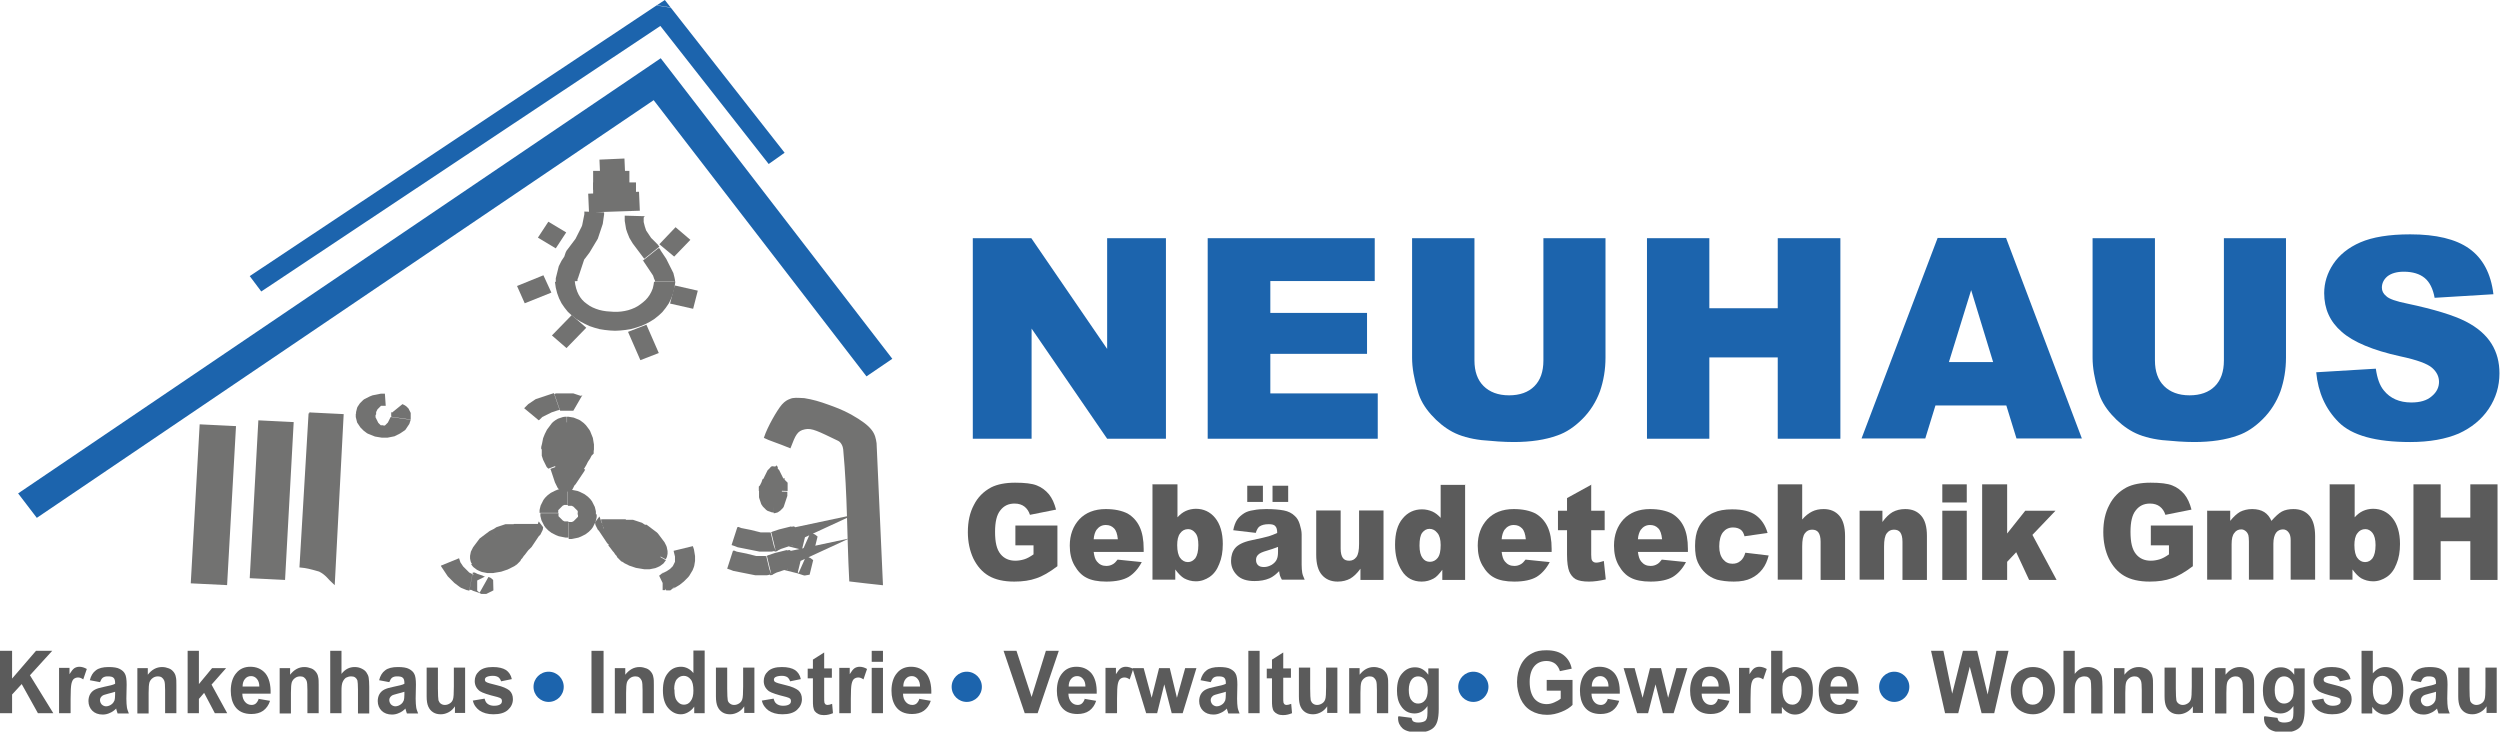 <?xml version="1.0" encoding="UTF-8"?>
<!DOCTYPE svg PUBLIC "-//W3C//DTD SVG 1.1//EN" "http://www.w3.org/Graphics/SVG/1.1/DTD/svg11.dtd">
<!-- Creator: Corel DESIGNER X7 -->
<svg xmlns="http://www.w3.org/2000/svg" xml:space="preserve" width="100%" height="100%" version="1.1" style="shape-rendering:geometricPrecision; text-rendering:geometricPrecision; image-rendering:optimizeQuality; fill-rule:evenodd; clip-rule:evenodd"
viewBox="0 0 9100 2663"
 xmlns:xlink="http://www.w3.org/1999/xlink">
 <defs>
  <style type="text/css">
   <![CDATA[
    .str0 {stroke:#727271;stroke-width:7.62}
    .fil0 {fill:#727271}
    .fil5 {fill:#1C64AD}
    .fil1 {fill:#727271;fill-rule:nonzero}
    .fil4 {fill:#5B5B5B;fill-rule:nonzero}
    .fil3 {fill:#1C64AD;fill-rule:nonzero}
    .fil2 {fill:#1C64AD;fill-rule:nonzero}
   ]]>
  </style>
 </defs>
 <g id="Ebene_x0020_1">
  <rect class="fil0 str0" transform="matrix(1.428 0.07 -0.08 1.427 731.919 1550.25)" width="85" height="398"/>
  <polygon class="fil0 str0" points="944,1534 1065,1540 1034,2107 913,2101 "/>
  <path class="fil0 str0" d="M1126 1505l121 6 -32 611c-17,-15 -26,-32 -52,-45 -35,-10 -47,-13 -69,-15l33 -557z"/>
  <g>
   <path class="fil1" d="M1368 1510l-72 -2 0 0 0 -4 0 -4 1 -4 1 -4 1 -4 1 -4 2 -4 2 -3 2 -3 2 -3 2 -3 3 -3 3 -3 3 -3 3 -3 4 -3 4 -2 4 -2 4 -2 4 -2 4 -2 5 -2 5 -2 5 -1 5 -1 5 -1 5 -1 5 -1 5 -1 5 0 5 0 5 0 3 44 -2 0 -2 0 -2 0 -2 0 -1 0 -2 0 -2 0 -1 0 -2 0 -1 0 -1 1 -1 1 -1 1 -1 1 -1 1 -1 1 -1 1 -1 1 -1 1 -1 1 -1 1 -1 1 -1 1 -1 2 -1 2 -1 2 -1 2 -1 2 0 2 0 2 0 2 0 2 0 0zm27 39l0 44 0 0 -6 0 -6 -1 -6 -1 -6 -1 -6 -1 -5 -2 -5 -2 -5 -2 -5 -2 -5 -2 -4 -2 -4 -3 -4 -3 -4 -3 -3 -3 -3 -3 -3 -3 -3 -3 -2 -3 -2 -3 -2 -3 -2 -3 -2 -3 -2 -3 -1 -4 -1 -4 -1 -4 -1 -4 -1 -4 0 -4 0 -4 0 -4 72 2 0 3 0 3 0 3 0 2 1 2 1 2 1 2 1 2 1 2 1 2 1 2 1 2 1 2 1 2 1 1 1 1 1 1 1 1 1 1 1 1 1 1 1 1 1 1 1 0 1 0 1 0 1 0 1 0 1 0 1 0 1 0 1 0 0 0zm29 -31l71 10 0 0 -1 3 -1 3 -1 3 -1 3 -1 3 -2 3 -2 3 -2 3 -2 3 -2 3 -2 3 -2 3 -2 2 -3 2 -3 2 -3 2 -3 2 -3 2 -3 2 -4 2 -4 2 -4 2 -4 2 -4 2 -5 1 -5 1 -5 1 -5 1 -5 1 -6 0 -6 0 -6 0 0 -44 1 0 0 0 0 0 0 0 1 0 1 0 1 0 1 0 1 0 1 0 1 0 1 -1 1 -1 1 -1 1 -1 1 -1 1 -1 1 -1 1 -1 1 -1 1 -1 1 -1 1 -2 1 -2 1 -2 1 -2 1 -2 1 -2 1 -2 1 -2 1 -2 1 -2 0 0zm-1 -13l42 -34 4 2 4 2 3 2 3 2 2 2 2 2 2 2 2 2 1 2 1 2 1 2 1 2 1 2 1 2 1 2 1 2 0 2 0 2 0 2 0 2 0 2 0 2 0 2 0 1 0 1 0 1 0 1 0 1 0 1 0 1 0 1 0 2 -71 -10 0 1 0 0 0 0 0 0 0 0 0 -1 0 -1 0 -1 0 -1 0 -1 0 -1 0 -1 0 -1 0 -1 0 -1 0 -1 0 -1 0 -1 0 -1 0 -1 0 -1 0 -1 0 -1 0 0 0 0 0 0 0 0 0 0 0 0 1 0 1 1 1 1z"/>
  </g>
  <path class="fil0 str0" d="M3187 1614c-5,-34 -11,-57 -91,-102 -33,-18 -59,-27 -81,-35 -33,-12 -57,-19 -88,-24 -25,-1 -38,-3 -51,3 -8,3 -16,7 -27,19 -18,21 -52,81 -64,117 11,6 54,20 90,35 17,-44 24,-62 54,-68 27,-6 52,8 123,42 13,6 20,23 21,34 16,174 13,304 22,478 38,5 80,9 115,13l-23 -511z"/>
  <g>
   <path class="fil0" d="M2813 1849c-19,0 -39,-25 -35,-62 1,-5 -1,-1 17,-37 7,-14 21,-42 22,-41 1,1 10,26 19,42 5,10 11,16 10,39 -1,23 -14,59 -33,59z"/>
   <path id="1" class="fil1" d="M2795 1789l0 0 0 3 0 3 0 3 0 3 0 3 0 2 0 2 0 2 1 2 1 2 1 2 1 2 1 2 1 2 1 2 1 1 1 1 1 1 1 1 1 1 1 1 1 1 1 1 1 1 1 0 1 0 1 0 1 0 1 0 0 0 0 0 0 0 0 32 -3 0 -3 0 -3 -1 -3 -1 -3 -1 -3 -1 -3 -1 -3 -2 -3 -2 -2 -2 -2 -2 -2 -2 -2 -2 -2 -2 -2 -2 -2 -3 -2 -3 -2 -3 -1 -3 -1 -3 -1 -3 -1 -3 -1 -3 -1 -3 -1 -3 -1 -4 0 -4 0 -4 0 -4 0 -4 0 -4 0 -4 0 0 34 3zm15 -32l0 0 -2 3 -1 3 -1 3 -1 3 -1 2 -1 2 -1 2 -1 2 -1 2 -1 2 -1 1 -1 1 -1 1 0 1 0 1 0 1 0 1 0 1 0 0 0 0 0 0 0 0 0 0 0 0 0 0 0 0 0 0 0 0 0 0 0 0 0 1 0 0 -34 -3 0 0 0 0 0 -1 0 -1 0 -1 0 -1 0 -1 0 -1 0 -1 0 -1 0 -1 0 -1 0 -1 0 -1 0 -1 0 -1 0 -1 0 -1 1 -1 1 -1 1 -1 1 -1 1 -2 1 -2 1 -2 1 -2 1 -2 1 -2 1 -3 1 -3 1 -3 2 -3 0 0 31 13zm-4 -36l0 0 19 2 4 -3 1 -1 0 0 0 0 0 1 0 1 0 1 -1 1 -1 1 -1 1 -1 1 -1 1 -1 1 -1 2 -1 2 -1 2 -1 2 -1 2 -1 2 -1 2 -1 2 -1 2 -1 2 -1 2 -1 2 -1 2 -1 2 -1 2 -1 1 -1 1 -1 1 -31 -13 1 -1 1 -1 1 -2 1 -2 1 -2 1 -2 1 -2 1 -2 1 -2 1 -2 1 -2 1 -2 1 -2 1 -2 1 -2 1 -2 1 -2 1 -2 1 -2 1 -1 1 -1 1 -1 1 -1 1 -1 1 -1 1 -1 1 -1 1 -1 1 -1 1 -2 5 -3 19 2 0 0 -22 24zm15 37l0 0 -1 -2 -1 -2 -1 -2 -1 -2 -1 -2 -1 -2 -1 -2 -1 -2 -1 -2 -1 -2 -1 -2 -1 -2 -1 -2 -1 -2 -1 -2 -1 -2 -1 -2 -1 -1 -1 -1 -1 -1 -1 -1 0 -1 0 -1 0 -1 0 -1 0 -1 0 -1 0 0 0 0 0 0 1 1 3 3 22 -24 3 3 1 2 1 1 0 1 0 1 0 1 0 1 0 1 0 1 1 1 1 1 1 1 1 1 1 1 1 2 1 2 1 2 1 2 1 2 1 2 1 2 1 2 1 2 1 2 1 2 1 2 1 2 1 2 1 2 1 1 1 2 1 1 0 0 -30 14zm9 32l0 0 0 -2 0 -2 0 -2 0 -2 0 -1 0 -1 0 -1 0 -1 0 -1 0 -1 0 -1 0 -1 0 -1 0 -1 0 -1 0 -1 0 -1 0 -1 0 -1 0 -1 0 -1 0 -1 0 -1 0 -1 0 -1 0 -1 0 -1 -1 -1 0 -1 -1 -1 -1 -1 -1 -1 30 -14 0 1 0 1 0 1 0 1 0 1 0 1 1 1 1 1 1 1 1 1 1 1 1 1 1 1 1 1 1 1 1 1 1 1 0 2 0 2 0 2 0 2 0 2 0 2 0 2 0 2 0 2 0 2 0 2 0 2 0 2 0 2 0 2 0 0 -34 -1zm-16 43l0 0 0 0 0 0 0 0 0 0 0 0 0 0 1 0 1 -1 1 -1 1 -1 1 -1 1 -1 1 -1 1 -2 1 -2 1 -2 1 -2 1 -2 1 -2 1 -2 1 -2 1 -2 1 -2 1 -2 0 -2 0 -2 0 -2 0 -2 0 -2 0 -2 0 -2 0 -2 34 1 0 3 0 3 0 3 0 3 0 3 -1 3 -1 3 -1 3 -1 3 -1 3 -1 3 -1 3 -1 3 -1 3 -1 3 -1 3 -1 3 -1 3 -1 2 -2 3 -2 2 -2 2 -2 2 -2 2 -2 2 -3 2 -3 2 -3 2 -3 1 -4 1 -4 1 -4 0 0 0 0 -32z"/>
  </g>
  <g>
   <path class="fil1" d="M2861 2004l25 5 0 0 1 0 1 1 2 1 2 1 3 1 3 1 3 1 3 1 3 1 3 1 3 1 3 1 3 1 3 1 3 1 3 1 3 1 2 1 2 1 1 0 1 0 0 0 -3 0 -17 3 -13 53 8 7 2 1 0 0 -2 -1 -3 -1 -3 -1 28 -63 4 2 3 1 3 1 3 1 4 2 9 7 -13 53 -18 3 -5 -1 -3 -1 -3 -1 -3 -1 -3 -1 -3 -1 -3 -1 -3 -1 -4 -1 -4 -1 -4 -1 -4 -1 -4 -1 -4 -1 -4 -1 -4 -1 -4 -1 -4 -1 -4 -1 -4 -1 -3 -2 -3 -2 -3 -2 -4 -2 25 5 -10 -68zm0 0l13 -2 11 7 -25 -5zm-71 20l24 64 0 0 0 0 5 -3 -28 -61 -6 1 0 0 1 0 1 0 1 0 2 -1 2 -1 2 -1 2 -1 3 -1 3 -1 3 -1 3 -1 3 -1 3 -1 3 -1 3 -1 4 -1 4 -1 4 -1 4 -1 4 -1 4 -1 4 -1 4 -1 4 -1 4 -1 4 -1 10 68 -2 0 -2 0 -2 0 -2 1 -3 1 -3 1 -3 1 -3 1 -3 1 -3 1 -3 1 -3 1 -3 1 -3 1 -3 1 -3 1 -3 1 -2 1 -2 1 -2 1 -2 1 -2 1 -2 1 -1 1 -1 1 -1 0 -2 1 -6 1 -28 -61 5 -3 2 -1 1 -1 24 64 -16 -67zm0 0l301 -64 -277 128 -24 -64zm-118 -20l5 2 5 2 5 1 5 1 5 1 5 1 5 1 5 1 5 1 4 1 4 1 4 1 4 1 4 1 4 1 4 1 4 1 4 1 3 0 3 0 3 0 3 0 3 0 3 0 3 0 3 0 2 0 2 0 2 0 2 0 2 0 2 0 16 67 -4 1 -4 1 -5 1 -4 0 -5 0 -5 0 -4 0 -5 0 -5 0 -5 0 -5 0 -5 0 -5 -1 -5 -1 -5 -1 -5 -1 -5 -1 -5 -1 -5 -1 -5 -1 -5 -1 -5 -1 -5 -1 -5 -1 -5 -1 -5 -1 -5 -1 -5 -1 -5 -2 -5 -2 -6 -2 -6 -2 21 -65z"/>
  </g>
  <g>
   <path class="fil1" d="M2877 1918l25 5 0 0 1 0 1 1 2 1 2 1 3 1 3 1 3 1 3 1 3 1 3 1 3 1 3 1 3 1 3 1 3 1 3 1 3 1 2 1 2 1 1 0 1 0 0 0 -3 0 -17 3 -13 53 8 7 2 1 0 0 -2 -1 -3 -1 -3 -1 28 -63 4 2 3 1 3 1 3 1 4 2 9 7 -13 53 -18 3 -5 -1 -3 -1 -3 -1 -3 -1 -3 -1 -3 -1 -3 -1 -3 -1 -4 -1 -4 -1 -4 -1 -4 -1 -4 -1 -4 -1 -4 -1 -4 -1 -4 -1 -4 -1 -4 -1 -3 -1 -3 -2 -3 -2 -3 -2 -4 -2 25 5 -10 -68zm0 0l13 -2 11 7 -25 -5zm-71 20l24 64 0 0 0 0 5 -3 -28 -61 -6 1 0 0 1 0 1 0 1 0 2 -1 2 -1 2 -1 2 -1 3 -1 3 -1 3 -1 3 -1 3 -1 3 -1 3 -1 3 -1 4 -1 4 -1 4 -1 4 -1 4 -1 4 -1 4 -1 4 -1 4 -1 4 -1 4 -1 10 68 -2 0 -2 0 -2 0 -2 1 -3 1 -3 1 -3 1 -3 1 -3 1 -3 1 -3 1 -3 1 -3 1 -3 1 -3 1 -3 1 -3 1 -2 1 -2 1 -2 1 -2 1 -2 1 -2 1 -1 1 -1 1 -1 0 -2 1 -6 1 -28 -61 5 -3 2 -1 1 -1 24 64 -16 -67zm0 0l301 -64 -277 128 -24 -64zm-118 -20l5 2 5 2 5 1 5 1 5 1 5 1 5 1 5 1 5 1 4 1 4 1 4 1 4 1 4 1 4 1 4 1 4 1 4 1 3 0 3 0 3 0 3 0 3 0 3 0 3 0 3 0 2 0 2 0 2 0 2 0 2 0 2 0 16 67 -4 1 -4 1 -5 1 -4 0 -5 0 -5 0 -4 0 -5 0 -5 0 -5 0 -5 0 -5 0 -5 -1 -5 -1 -5 -1 -5 -1 -5 -1 -5 -1 -5 -1 -5 -1 -5 -1 -5 -1 -5 -1 -5 -1 -5 -1 -5 -1 -5 -1 -5 -1 -5 -2 -5 -2 -6 -2 -6 -2 21 -65z"/>
  </g>
  <g>
   <path class="fil0" d="M2065 1538c37,0 76,41 69,101 -1,9 1,1 -32,61 -13,22 -42,70 -44,68 -3,-2 -20,-43 -37,-70 -10,-16 -21,-26 -20,-64 1,-38 27,-97 64,-97z"/>
   <path id="1" class="fil1" d="M2106 1638l0 0 0 -5 0 -5 0 -5 0 -4 0 -4 -1 -4 -1 -4 -1 -4 -1 -4 -1 -4 -1 -3 -1 -3 -2 -3 -2 -3 -2 -3 -2 -3 -2 -2 -2 -2 -2 -2 -2 -2 -2 -2 -2 -1 -2 -1 -2 -1 -2 -1 -2 -1 -2 -1 -1 0 -1 0 -1 0 -1 0 -1 0 0 -44 6 0 6 1 6 1 6 1 5 2 5 2 5 2 5 2 5 3 4 3 4 3 4 3 4 4 4 4 3 4 3 4 3 4 3 4 3 5 2 5 2 5 2 5 2 5 2 5 1 6 1 6 1 6 1 6 0 6 0 6 0 6 -1 6 0 0 -56 -4zm-30 54l0 0 3 -5 3 -5 3 -5 2 -4 2 -4 2 -4 2 -3 2 -3 2 -3 1 -3 1 -2 1 -2 1 -2 1 -2 1 -1 1 -1 1 -1 0 -1 0 -1 0 0 0 0 0 0 0 0 0 0 0 0 0 0 0 0 0 0 0 0 0 -1 0 -1 0 -1 56 4 0 1 0 1 0 1 0 1 0 1 0 1 0 1 0 1 0 2 -1 1 -1 1 -1 1 -1 1 -1 1 -1 1 -1 1 -1 1 -1 2 -1 2 -1 2 -1 2 -1 2 -2 3 -2 3 -2 3 -2 3 -2 4 -2 4 -2 4 -3 5 -3 5 -3 5 0 0 -51 -18zm0 61l0 0 -31 -3 -7 4 -1 1 0 0 0 0 1 -1 1 -1 1 -1 1 -2 1 -2 1 -2 1 -2 1 -2 2 -2 2 -2 2 -3 2 -3 2 -3 2 -3 2 -3 2 -3 2 -3 2 -3 2 -3 2 -3 2 -3 2 -3 2 -3 1 -2 1 -2 1 -2 1 -2 51 18 -1 2 -1 2 -1 2 -2 3 -2 3 -2 3 -2 3 -2 3 -2 3 -2 3 -2 3 -2 3 -2 3 -2 3 -2 3 -2 3 -2 3 -2 3 -2 3 -2 2 -2 2 -1 2 -1 2 -1 2 -1 2 -1 2 -1 2 -1 2 -2 2 -2 2 -8 5 -32 -3 0 0 37 -33zm-30 -63l0 0 2 3 2 3 2 3 2 3 2 3 2 3 2 3 2 3 2 3 2 3 1 3 1 3 1 3 1 3 1 3 1 3 1 3 1 2 1 2 1 2 1 2 1 2 1 2 1 2 1 1 1 1 1 1 0 1 0 0 0 0 -1 -1 -5 -4 -37 33 -5 -5 -2 -2 -1 -2 -1 -1 -1 -1 -1 -2 -1 -2 -1 -2 -1 -2 -1 -2 -1 -2 -1 -2 -1 -2 -1 -2 -1 -2 -1 -3 -1 -3 -1 -3 -1 -3 -1 -3 -1 -3 -1 -3 -1 -3 -1 -3 -1 -3 -1 -3 -1 -3 -1 -3 -1 -3 -1 -3 -1 -2 -1 -2 0 0 50 -19zm-50 19l0 0 1 1 -1 -1zm33 -73l0 0 0 3 0 3 0 3 0 3 0 2 0 2 0 2 0 2 0 2 0 2 0 2 0 1 0 1 0 1 0 1 1 1 1 1 1 1 1 1 1 1 1 1 1 1 1 1 1 1 1 1 1 1 1 1 1 1 1 2 1 2 1 2 1 2 -50 19 -1 -1 -1 -1 -1 -1 -1 -1 -1 -1 -1 -1 -1 -2 -1 -2 -1 -2 -1 -2 -1 -2 -1 -2 -1 -2 -1 -2 -1 -2 -1 -2 -1 -2 -1 -2 -1 -2 -1 -3 -1 -3 -1 -3 -1 -3 -1 -3 0 -3 0 -3 0 -3 0 -3 0 -3 0 -4 0 -4 0 -4 0 0 56 1zm36 -75l0 0 0 0 0 0 0 0 -1 0 -1 0 -1 1 -1 1 -2 1 -2 1 -2 2 -2 2 -2 2 -2 2 -2 3 -2 3 -2 3 -2 3 -2 3 -2 3 -2 3 -1 3 -1 4 -1 4 -1 4 -1 4 -1 4 -1 4 -1 3 -1 3 0 3 0 3 0 3 -56 -1 0 -4 0 -4 1 -4 1 -4 1 -4 1 -5 1 -5 1 -5 1 -5 2 -5 2 -5 2 -5 2 -4 2 -4 2 -4 2 -4 3 -4 3 -4 3 -4 3 -4 3 -4 3 -4 4 -4 4 -3 4 -3 5 -3 5 -3 6 -2 6 -2 6 -2 7 -1 7 0 0 0 0 44z"/>
  </g>
  <g>
   <path class="fil0" d="M2404 2030c-16,27 -71,33 -126,-4 -8,-5 -2,0 -44,-55 -16,-21 -48,-66 -46,-67 3,-1 49,8 82,10 20,1 34,-2 69,19 36,21 80,70 64,97z"/>
   <path id="1" class="fil1" d="M2292 2007l0 0 4 3 4 3 4 2 4 2 4 2 4 2 4 2 4 1 4 1 4 1 4 1 4 1 4 0 3 0 3 0 3 0 3 0 3 0 3 0 3 0 2 -1 2 -1 2 -1 2 -1 2 -1 1 -1 1 -1 1 -1 1 -1 1 -1 1 -1 1 -1 42 23 -3 4 -3 4 -3 4 -4 3 -4 3 -4 3 -4 2 -4 2 -5 2 -5 2 -5 1 -5 1 -5 1 -5 1 -5 0 -5 0 -5 0 -5 0 -6 -1 -6 -1 -6 -1 -6 -1 -6 -1 -6 -2 -6 -2 -6 -2 -6 -2 -6 -3 -6 -3 -6 -3 -6 -4 -6 -4 0 0 28 -38zm-38 -50l0 0 4 5 4 5 3 4 3 4 3 4 3 3 2 3 2 3 2 3 2 2 2 2 1 2 1 2 1 1 1 1 1 1 1 1 1 1 0 1 0 0 0 0 0 0 0 0 0 0 0 0 0 0 0 0 0 0 0 0 0 0 1 0 1 1 -28 38 -1 0 -1 0 -1 0 -1 -1 -1 -1 -1 -1 -1 -1 -1 -1 -1 -1 -1 -1 -1 -1 -1 -1 -1 -1 -1 -1 -1 -1 -1 -1 -1 -1 -1 -1 -1 -2 -1 -2 -1 -2 -2 -2 -2 -2 -2 -3 -2 -3 -2 -3 -3 -3 -3 -4 -3 -4 -3 -4 -4 -5 -4 -5 0 0 39 -27zm-57 -32l0 0 16 -21 -1 -7 -1 -2 0 0 0 0 1 1 1 1 1 1 1 2 1 2 1 2 1 2 2 2 2 2 2 2 2 3 2 3 2 3 2 3 2 3 2 3 2 3 2 3 2 3 2 3 2 3 2 3 2 2 2 2 2 2 2 2 1 2 -39 27 -2 -2 -2 -2 -2 -2 -2 -2 -2 -3 -2 -3 -2 -3 -2 -3 -2 -3 -2 -3 -2 -3 -2 -3 -2 -3 -2 -3 -2 -3 -2 -3 -2 -3 -2 -3 -2 -3 -2 -2 -2 -2 -1 -2 -1 -2 -1 -2 -1 -2 -1 -2 -1 -2 -1 -2 -1 -2 -1 -3 -1 -8 16 -21 0 0 16 44zm72 11l0 0 -3 0 -3 0 -3 0 -3 0 -3 0 -4 0 -3 0 -3 0 -3 0 -3 0 -3 0 -3 0 -3 0 -3 0 -3 0 -3 0 -3 0 -3 0 -3 0 -3 0 -2 0 -2 0 -2 0 -2 0 -2 0 -1 0 -1 0 -1 0 0 0 0 0 2 0 6 -1 -16 -44 7 -1 3 0 2 0 2 0 2 0 2 0 2 0 2 0 2 0 2 0 2 0 3 0 3 0 3 0 3 0 3 0 3 0 3 0 3 0 3 0 3 0 3 0 3 0 3 0 3 0 3 0 3 0 3 0 3 0 3 0 3 0 3 0 0 0 -3 46zm58 16l0 0 -3 -2 -3 -2 -3 -1 -3 -1 -2 -1 -2 -1 -2 -1 -2 -1 -2 -1 -2 -1 -2 -1 -2 -1 -2 0 -2 0 -1 0 -1 0 -1 0 -1 0 -1 0 -1 0 -1 0 -1 0 -1 0 -1 0 -2 0 -2 0 -2 0 -2 0 -2 0 -2 0 -2 0 -2 0 3 -46 2 0 2 0 2 0 2 0 2 0 2 0 2 0 2 0 2 0 2 0 2 0 2 0 2 0 2 0 2 0 2 0 3 1 3 1 3 1 3 1 3 1 3 1 3 1 3 1 3 1 3 1 3 1 3 2 3 2 3 2 4 2 4 2 0 0 -25 40zm55 65l0 0 0 0 0 0 0 0 0 -1 0 -1 0 -1 0 -1 0 -2 -1 -2 -1 -2 -1 -2 -1 -2 -1 -3 -2 -3 -2 -3 -2 -3 -2 -3 -2 -3 -2 -3 -3 -3 -3 -3 -3 -3 -3 -3 -3 -3 -3 -3 -3 -3 -3 -2 -3 -2 -3 -2 -3 -2 -3 -2 -3 -2 25 -40 4 2 4 3 4 3 4 3 4 3 4 3 4 3 4 3 4 3 4 3 4 4 3 4 3 4 3 4 3 4 3 4 3 4 3 4 3 4 2 4 2 4 2 4 2 5 1 5 1 5 1 5 0 5 0 5 -1 5 -1 5 -2 5 -3 5 0 0 -42 -23z"/>
  </g>
  <g>
   <path class="fil0" d="M1739 2042c16,26 71,32 126,-4 8,-5 2,0 44,-54 16,-20 48,-64 46,-65 -3,-1 -49,8 -82,10 -20,1 -34,-2 -69,19 -36,20 -80,68 -64,94z"/>
   <path id="1" class="fil1" d="M1850 2020l28 37 0 0 -6 4 -6 3 -6 3 -6 3 -6 3 -6 2 -6 2 -6 2 -6 2 -6 1 -6 1 -6 1 -6 1 -5 1 -6 0 -5 0 -5 0 -5 0 -5 -1 -5 -1 -5 -1 -5 -1 -5 -2 -5 -2 -4 -2 -4 -2 -4 -3 -4 -3 -4 -3 -3 -3 -3 -4 -3 -4 42 -22 1 1 1 1 1 1 1 1 1 1 1 1 1 1 2 1 2 1 2 1 2 1 2 1 3 0 3 0 3 0 3 0 3 0 3 0 3 0 4 0 4 -1 4 -1 4 -1 4 -1 4 -1 4 -2 4 -2 4 -2 4 -2 4 -2 4 -3 4 -3 0 0zm38 -48l39 26 0 0 -4 5 -4 5 -3 4 -3 4 -3 4 -3 3 -2 3 -2 3 -2 3 -2 2 -2 2 -1 2 -1 2 -1 2 -1 1 -1 1 -1 1 -1 1 -1 1 -1 1 -1 1 -1 1 -1 1 -1 1 -1 1 -1 1 -1 1 -1 1 -1 0 -1 0 -1 0 -1 0 -28 -37 1 -1 1 0 0 0 0 0 0 0 0 0 0 0 0 0 0 0 0 0 0 0 0 0 0 0 1 -1 1 -1 1 -1 1 -1 1 -1 1 -1 1 -2 1 -2 2 -2 2 -2 2 -3 2 -3 2 -3 3 -3 3 -4 3 -4 3 -4 4 -5 4 -5 0 0zm57 -31l16 -43 0 0 16 21 -1 8 -1 3 -1 2 -1 2 -1 2 -1 2 -1 2 -1 2 -1 2 -1 2 -2 2 -2 2 -2 2 -2 3 -2 3 -2 3 -2 3 -2 3 -2 3 -2 3 -2 3 -2 3 -2 3 -2 3 -2 3 -2 3 -2 2 -2 2 -2 2 -2 2 -2 2 -39 -26 1 -2 2 -2 2 -2 2 -2 2 -2 2 -2 2 -3 2 -3 2 -3 2 -3 2 -3 2 -3 2 -3 2 -3 2 -3 2 -3 2 -2 2 -2 2 -2 2 -2 1 -2 1 -2 1 -2 1 -2 1 -1 1 -1 1 -1 0 0 0 0 -1 2 -1 7 16 20 0 0zm-72 11l-3 -45 0 0 3 0 3 0 3 0 3 0 3 0 3 0 3 0 3 0 3 0 3 0 3 0 3 0 3 0 3 0 3 0 3 0 3 0 3 0 3 0 3 0 3 0 2 0 2 0 2 0 2 0 2 0 2 0 2 0 2 0 2 0 3 0 7 1 -16 43 6 1 2 0 0 0 0 0 -1 0 -1 0 -2 0 -2 0 -2 0 -2 0 -2 0 -2 0 -3 0 -3 0 -3 0 -3 0 -3 0 -3 0 -3 0 -3 0 -3 0 -3 0 -3 0 -3 0 -4 0 -3 0 -3 0 -3 0 -3 0 -3 0 -3 0 -3 0 0 0zm-58 15l-25 -38 0 0 4 -2 4 -2 3 -2 3 -2 3 -2 3 -1 3 -1 3 -1 3 -1 3 -1 3 -1 3 -1 3 -1 3 -1 3 -1 3 -1 3 0 2 0 2 0 2 0 2 0 2 0 2 0 2 0 2 0 2 0 2 0 2 0 2 0 2 0 2 0 2 0 3 45 -2 0 -2 0 -2 0 -2 0 -2 0 -2 0 -2 0 -2 0 -1 0 -1 0 -1 0 -1 0 -1 0 -1 0 -1 0 -1 0 -1 0 -1 0 -2 0 -2 0 -2 0 -2 1 -2 1 -2 1 -2 1 -2 1 -2 1 -2 1 -3 1 -3 1 -3 2 -3 2 0 0zm-55 64l-42 22 0 0 -3 -5 -2 -5 -1 -5 -1 -5 0 -5 0 -5 1 -5 1 -5 1 -5 2 -4 2 -4 2 -4 2 -4 3 -4 3 -4 3 -4 3 -4 3 -4 3 -4 3 -4 3 -4 4 -3 4 -3 4 -3 4 -3 4 -3 4 -3 4 -3 4 -3 4 -3 4 -2 4 -2 25 38 -3 2 -3 2 -3 2 -3 2 -3 2 -3 2 -3 2 -3 3 -3 3 -3 3 -3 3 -3 3 -3 3 -2 3 -2 3 -2 3 -2 3 -2 3 -2 3 -1 3 -1 2 -1 2 -1 2 -1 2 0 2 0 1 0 1 0 1 0 1 0 0 0 0 0 0 0 0z"/>
  </g>
  <g>
   <path class="fil1" d="M2103 1869l0 0 0 -2 0 -2 0 -1 0 -2 0 -1 0 -1 -1 -1 -1 -1 -1 -1 -1 -1 -1 -1 -1 -1 -1 -1 -1 -1 -1 -1 -1 -1 -1 -1 -1 -1 -1 -1 -1 -1 -1 -1 -1 -1 -2 -1 -2 -1 -2 -1 -2 0 -2 0 -2 0 -2 0 -2 0 -2 0 -2 0 0 -59 5 0 5 0 5 1 5 1 5 1 5 1 5 1 5 2 5 2 4 2 4 2 4 2 4 2 4 3 4 3 4 3 3 3 3 3 3 3 3 4 3 4 2 4 2 4 2 4 2 4 2 4 1 4 1 4 1 4 1 5 0 5 0 5 0 0 -68 0zm-35 31l0 0 2 0 2 0 2 0 2 0 2 0 2 0 2 0 2 -1 2 -1 2 -1 1 -1 1 -1 1 -1 1 -1 1 -1 1 -1 1 -1 1 -1 1 -1 1 -1 1 -1 1 -1 1 -1 1 -1 1 -1 1 -1 0 -1 0 -1 0 -2 0 -1 0 -2 0 -2 68 0 0 5 0 5 -1 5 -1 4 -1 4 -1 4 -2 4 -2 4 -2 4 -2 4 -2 4 -3 4 -3 4 -3 3 -3 3 -3 3 -4 3 -4 3 -4 3 -4 2 -4 2 -4 2 -4 2 -5 2 -5 2 -5 1 -5 1 -5 1 -5 1 -5 1 -5 0 -5 0 0 0 0 -59zm-35 -31l0 0 0 2 0 2 0 2 0 1 0 2 0 1 1 1 1 1 1 1 1 1 1 1 1 1 1 1 1 1 1 1 1 1 1 1 1 1 1 1 1 1 1 1 1 1 2 1 2 1 2 1 2 0 2 0 2 0 2 0 2 0 2 0 2 0 0 59 -5 0 -5 0 -5 -1 -5 -1 -5 -1 -5 -1 -5 -1 -5 -2 -5 -2 -4 -2 -4 -2 -4 -2 -4 -2 -4 -3 -4 -3 -4 -3 -3 -3 -3 -3 -3 -3 -3 -4 -3 -4 -2 -4 -2 -4 -2 -4 -2 -4 -2 -4 -1 -4 -1 -4 -1 -4 -1 -4 0 -5 0 -5 0 0 68 0zm35 -31l0 0 -2 0 -2 0 -2 0 -2 0 -2 0 -2 0 -2 0 -2 1 -2 1 -2 1 -1 1 -1 1 -1 1 -1 1 -1 1 -1 1 -1 1 -1 1 -1 1 -1 1 -1 1 -1 1 -1 1 -1 1 -1 1 -1 1 0 1 0 2 0 1 0 2 0 2 0 2 -68 0 0 -5 0 -5 1 -5 1 -4 1 -4 1 -4 2 -4 2 -4 2 -4 2 -4 2 -4 3 -4 3 -4 3 -3 3 -3 3 -3 4 -3 4 -3 4 -3 4 -2 4 -2 4 -2 4 -2 5 -2 5 -2 5 -1 5 -1 5 -1 5 -1 5 -1 5 0 5 0 0 0 0 59z"/>
  </g>
  <g>
   <path class="fil1" d="M1720 2087l-12 63 -3 -1 -6 -1 -5 -2 -5 -2 -5 -2 -5 -2 -5 -3 -4 -3 -4 -3 -4 -3 -4 -3 -4 -3 -3 -3 -3 -3 -3 -3 -3 -3 -3 -3 -3 -3 -3 -3 -3 -3 -2 -3 -2 -3 -2 -3 -2 -3 -2 -3 -2 -3 -2 -3 -2 -3 -2 -3 -2 -3 -2 -3 -2 -3 -1 -3 66 -27 1 3 1 3 1 3 1 3 1 3 2 3 2 3 2 3 2 3 2 3 2 2 2 2 2 2 2 2 2 2 2 2 2 2 2 2 2 2 2 2 2 2 2 1 2 1 2 1 2 1 2 1 1 1 2 1 1 1 1 1 1 0 2 0 -3 -1zm-12 63l-2 0 -1 0 3 1zm38 7l32 -57 2 1 3 1 4 2 8 7 1 38 -26 13 -7 0 -4 0 -3 0 -2 0 -2 0 -2 -1 -2 -1 -2 -1 -2 -1 -3 -1 -3 -1 -3 -1 -3 -1 -3 -1 -3 -1 -3 -1 -2 -1 -2 -1 -2 -1 -2 -1 -2 0 -2 0 -1 0 -1 0 0 0 0 0 12 -63 3 0 2 0 2 0 2 1 2 1 2 1 2 1 2 1 3 1 3 1 3 1 3 1 3 1 3 1 2 1 2 1 2 1 2 1 2 1 2 0 1 0 1 0 1 0 0 0 -2 0 -6 0 -26 13 0 37 7 6 2 1 0 0 -1 0z"/>
  </g>
  <g>
   <path class="fil1" d="M2455 2137l-51 -45 7 -5 4 -2 4 -2 4 -2 4 -2 3 -2 3 -2 3 -2 3 -2 2 -2 2 -2 2 -2 2 -2 2 -2 1 -2 1 -2 1 -2 1 -2 1 -2 1 -2 1 -2 1 -2 0 -3 0 -3 0 -3 0 -3 0 -3 0 -4 -1 -4 -1 -4 -1 -4 -1 -4 -1 -5 70 -17 2 6 2 6 1 6 1 6 1 6 1 6 0 6 0 6 0 6 -1 6 -1 6 -1 6 -2 6 -2 5 -2 5 -3 5 -3 5 -3 5 -3 5 -4 5 -4 4 -4 4 -4 4 -4 4 -5 4 -5 4 -5 4 -5 3 -5 3 -5 3 -5 3 -6 3 7 -5zm-51 -45l3 -3 4 -2 -7 5zm-4 3l4 -3 51 45 -4 3 -26 9 -26 -54zm51 45l-11 9 -15 0 26 -9zm-39 8l0 -63 1 0 1 0 1 0 1 0 1 0 1 0 0 0 1 0 1 0 0 0 1 0 1 0 1 0 0 0 0 0 0 0 1 0 0 0 1 0 0 0 0 0 0 0 1 0 0 0 0 0 0 0 0 0 -1 0 -1 0 0 0 -1 0 -1 0 0 63 -1 0 -1 0 -1 0 -1 0 -1 0 -1 0 0 0 -1 0 -1 0 0 0 -1 0 -1 0 -1 0 0 0 0 0 0 0 0 0 -1 0 -1 0 0 0 0 0 0 0 -1 0 0 0 0 0 0 0 0 0 1 0 1 0 0 0 1 0 1 0z"/>
  </g>
  <g>
   <path class="fil1" d="M2016 1431l21 61 0 0 -4 1 -4 1 -3 1 -3 1 -3 1 -3 1 -3 1 -3 1 -3 1 -2 1 -2 1 -2 1 -2 1 -2 1 -2 1 -2 1 -2 1 -2 1 -2 1 -2 1 -2 1 -2 1 -2 1 -2 1 -2 1 -2 1 -2 2 -2 2 -2 2 -2 2 -2 2 -3 2 -53 -44 3 -3 3 -3 3 -3 3 -3 3 -3 3 -2 3 -2 3 -2 3 -2 3 -2 3 -2 3 -2 3 -2 3 -2 3 -1 3 -1 3 -1 3 -1 3 -1 3 -1 3 -1 3 -1 3 -1 3 -1 3 -1 3 -1 3 -1 3 -1 3 -1 3 -1 3 -1 3 -1 0 0zm104 7l-33 57 0 0 0 0 -1 0 -1 0 -1 0 -1 0 -2 0 -2 0 -2 0 -2 0 -2 0 -2 0 -2 0 -2 0 -2 0 -3 0 -2 0 -2 0 -2 0 -2 0 -2 0 -2 0 -2 0 -2 0 -2 0 -2 0 -1 0 -1 0 -1 0 0 0 0 0 0 0 -21 -61 3 -1 3 -1 3 0 3 0 3 0 3 0 3 0 3 0 3 0 3 0 3 0 3 0 3 0 3 0 3 0 3 0 3 0 3 0 3 0 3 0 3 0 3 0 3 0 3 1 3 1 3 1 3 1 3 1 3 1 3 1 3 1 4 1z"/>
  </g>
  <g>
   <path class="fil1" d="M2062 914l3 -5 3 -4 3 -4 3 -4 3 -4 3 -4 3 -4 3 -4 3 -4 3 -4 3 -4 2 -4 2 -4 2 -4 2 -4 2 -4 2 -4 2 -4 2 -4 2 -4 2 -4 2 -4 2 -5 1 -5 1 -5 1 -5 1 -5 1 -5 1 -5 1 -5 1 -5 0 -5 0 -5 72 3 0 7 -1 7 -1 7 -1 7 -1 7 -1 7 -2 6 -2 6 -2 6 -2 6 -2 6 -2 6 -2 6 -2 6 -2 6 -3 5 -3 5 -3 5 -3 5 -3 5 -3 5 -3 5 -3 5 -3 5 -3 5 -3 4 -3 4 -3 4 -3 4 -3 4 -3 4 -3 4 3 -5 -66 -28zm0 0l1 -3 2 -2 -3 5zm-39 112l0 -1 0 -4 0 -4 0 -4 1 -4 1 -4 1 -4 1 -4 1 -4 1 -4 1 -4 1 -4 1 -4 1 -4 1 -4 2 -4 2 -4 2 -4 2 -4 2 -4 2 -3 2 -3 2 -3 2 -3 2 -3 1 -3 1 -3 1 -3 1 -3 1 -3 1 -2 1 -2 1 -2 66 28 -1 2 -1 3 -1 3 -1 3 -1 3 -1 3 -1 3 -1 3 -1 3 -1 3 -1 3 -1 3 -1 3 -1 3 -1 3 -1 3 -1 3 -1 3 -1 3 -1 3 -1 3 -1 3 -1 3 -1 3 -1 2 -1 2 0 2 0 2 0 2 0 1 0 1 0 0 0 -1 -72 4zm0 0l0 0 0 -1 0 1zm435 -2l0 3 -3 21 -5 20 -7 19 -9 18 -11 16 -12 15 -14 13 -15 12 -16 10 -17 9 -17 7 -18 6 -18 5 -19 3 -19 2 -19 1 -19 -1 -19 -2 -19 -3 -18 -5 -18 -6 -17 -8 -17 -9 -16 -10 -15 -12 -14 -13 -12 -15 -11 -16 -9 -18 -7 -19 -5 -20 -3 -21 72 -4 2 14 3 13 4 12 5 11 6 10 7 9 8 8 9 7 10 7 11 6 12 5 12 4 13 3 13 2 13 1 14 1 14 0 13 -1 13 -2 13 -3 12 -4 12 -5 11 -6 10 -7 9 -7 9 -8 8 -9 7 -10 6 -11 5 -12 3 -13 2 -14 0 3 73 0zm0 0l0 1 0 1 0 -3zm-59 -121l4 5 1 2 1 2 2 3 2 3 2 3 2 3 2 3 2 3 2 3 2 3 2 3 2 3 2 4 2 4 2 4 2 4 2 4 2 4 2 4 2 4 2 4 2 4 2 4 2 4 2 4 1 4 1 4 1 4 1 4 1 5 1 5 0 5 -73 0 0 0 0 0 0 -1 0 -1 0 -2 -1 -2 -1 -2 -1 -2 -1 -3 -1 -3 -1 -3 -1 -3 -2 -3 -2 -3 -2 -3 -2 -3 -2 -3 -2 -3 -2 -3 -2 -3 -2 -3 -2 -3 -2 -3 -2 -3 -2 -3 -2 -3 -2 -3 -2 -3 -2 -3 -2 -3 -2 -3 -2 -3 4 5 55 -44zm0 0l2 2 2 3 -4 -5zm-56 -111l0 4 0 4 0 4 0 4 1 4 1 4 1 4 1 4 1 3 1 3 1 3 1 3 1 3 2 3 2 3 2 3 2 3 2 3 2 3 2 3 2 3 2 3 3 3 3 3 3 3 3 3 3 3 3 3 3 3 3 3 3 4 3 4 -55 44 -3 -4 -3 -4 -3 -4 -3 -4 -3 -4 -3 -4 -3 -4 -3 -4 -3 -4 -3 -4 -3 -4 -3 -4 -3 -4 -3 -4 -3 -5 -3 -5 -3 -5 -3 -5 -2 -5 -2 -5 -2 -5 -2 -5 -2 -6 -2 -6 -1 -6 -1 -6 -1 -6 -1 -6 -1 -6 0 -6 0 -6 0 -7 73 2z"/>
  </g>
  <g>
   <polygon class="fil1" points="2326,698 2329,767 2144,773 2141,705 "/>
  </g>
  <g>
   <polygon class="fil1" points="2315,664 2315,732 2159,732 2159,664 "/>
  </g>
  <g>
   <polygon class="fil1" points="2291,622 2291,691 2159,691 2159,622 "/>
  </g>
  <g>
   <polygon class="fil1" points="2273,577 2276,646 2185,649 2182,581 "/>
  </g>
  <g>
   <polygon class="fil1" points="2459,827 2513,873 2454,934 2400,889 "/>
  </g>
  <g>
   <polygon class="fil1" points="2540,1058 2523,1124 2439,1105 2456,1039 "/>
  </g>
  <g>
   <polygon class="fil1" points="2398,1285 2331,1311 2286,1208 2353,1182 "/>
  </g>
  <g>
   <polygon class="fil1" points="2062,1267 2009,1221 2081,1147 2134,1193 "/>
  </g>
  <g>
   <polygon class="fil1" points="1910,1104 1882,1041 1978,1002 2007,1065 "/>
  </g>
  <g>
   <polygon class="fil1" points="1958,865 1996,807 2061,846 2023,904 "/>
  </g>
  <g>
   <path class="fil2" d="M2441 27l415 529 -58 41 -415 -529 8 -48 50 8zm-50 -8l29 -19 21 27 -50 -8zm-1482 986l1482 -986 42 56 -1482 986 -42 -56z"/>
  </g>
  <g>
   <path class="fil2" d="M2439 256l809 1050 -94 64 -809 -1050 13 -76 81 12zm-81 -12l47 -32 34 44 -81 -12zm-2292 1552l2292 -1552 68 89 -2292 1552 -68 -89z"/>
  </g>
  <polygon class="fil3" points="3541,867 3754,867 4030,1270 4030,867 4244,867 4244,1597 4030,1597 3755,1196 3755,1597 3541,1597 "/>
  <polygon id="1" class="fil3" points="4396,867 5004,867 5004,1023 4624,1023 4624,1139 4976,1139 4976,1288 4624,1288 4624,1432 5015,1432 5015,1597 4396,1597 "/>
  <path id="2" class="fil3" d="M5617 867l227 0 0 435c0,43 -7,84 -20,122 -14,38 -35,72 -64,101 -29,29 -59,49 -91,60 -44,16 -97,24 -159,24 -36,0 -75,-3 -117,-7 -42,-5 -78,-15 -106,-30 -28,-15 -54,-36 -78,-63 -24,-27 -40,-55 -48,-84 -14,-46 -21,-87 -21,-123l0 -435 227 0 0 445c0,40 11,71 33,93 22,22 53,34 93,34 39,0 70,-11 92,-33 22,-22 33,-53 33,-94l0 -445z"/>
  <polygon id="3" class="fil3" points="5995,867 6222,867 6222,1122 6471,1122 6471,867 6699,867 6699,1597 6471,1597 6471,1301 6222,1301 6222,1597 5995,1597 "/>
  <path id="4" class="fil3" d="M7303 1476l-258 0 -37 120 -232 0 277 -730 249 0 276 730 -238 0 -37 -120zm-48 -158l-80 -262 -81 262 161 0z"/>
  <path id="5" class="fil3" d="M8094 867l227 0 0 435c0,43 -7,84 -20,122 -14,38 -35,72 -64,101 -29,29 -59,49 -91,60 -44,16 -97,24 -159,24 -36,0 -75,-3 -117,-7 -42,-5 -78,-15 -106,-30 -28,-15 -54,-36 -78,-63 -24,-27 -40,-55 -48,-84 -14,-46 -21,-87 -21,-123l0 -435 227 0 0 445c0,40 11,71 33,93 22,22 53,34 93,34 39,0 70,-11 92,-33 22,-22 33,-53 33,-94l0 -445z"/>
  <path id="6" class="fil3" d="M8432 1355l216 -13c5,35 14,61 29,79 23,29 57,44 100,44 32,0 57,-7 75,-23 18,-15 26,-33 26,-52 0,-19 -8,-36 -25,-51 -17,-15 -55,-29 -116,-42 -100,-22 -171,-52 -213,-89 -43,-37 -64,-84 -64,-141 0,-37 11,-73 33,-106 22,-33 55,-60 99,-79 44,-19 104,-29 181,-29 94,0 166,17 215,52 49,35 79,90 88,166l-214 13c-6,-33 -18,-57 -36,-72 -18,-15 -44,-23 -76,-23 -26,0 -46,6 -60,17 -13,11 -20,25 -20,41 0,12 5,22 16,31 10,10 36,19 76,27 99,21 170,43 213,65 43,22 74,49 94,81 20,32 29,68 29,108 0,47 -13,90 -39,129 -26,39 -63,69 -109,90 -47,20 -106,31 -177,31 -125,0 -212,-24 -260,-72 -48,-48 -75,-108 -82,-182z"/>
  <path class="fil4" d="M3696 1985l0 -72 153 0 0 148c-29,22 -55,37 -77,44 -22,8 -49,12 -80,12 -38,0 -69,-7 -93,-21 -24,-14 -42,-35 -56,-63 -13,-28 -20,-60 -20,-96 0,-38 7,-71 22,-99 14,-28 35,-49 63,-64 22,-11 51,-17 87,-17 35,0 62,3 79,10 18,7 32,18 44,32 12,15 20,33 26,56l-95 19c-4,-13 -11,-23 -20,-30 -9,-7 -21,-11 -36,-11 -22,0 -39,8 -52,25 -13,16 -19,42 -19,78 0,38 6,64 20,81 13,16 31,24 54,24 11,0 22,-2 32,-5 10,-3 21,-9 34,-18l0 -33 -66 0z"/>
  <path id="1" class="fil4" d="M4159 2009l-178 0c2,15 5,27 12,35 9,11 20,16 34,16 9,0 17,-2 25,-7 5,-3 10,-8 16,-16l88 9c-13,25 -30,43 -48,54 -19,11 -46,17 -81,17 -31,0 -55,-5 -72,-14 -18,-9 -32,-24 -44,-45 -12,-21 -17,-45 -17,-72 0,-39 12,-71 35,-96 23,-24 55,-37 96,-37 33,0 59,6 79,16 19,11 34,27 44,48 10,21 15,48 15,81l0 11zm-90 -46c-2,-19 -6,-32 -14,-40 -8,-8 -17,-12 -30,-12 -14,0 -25,6 -34,18 -5,8 -9,19 -10,34l88 0z"/>
  <path id="2" class="fil4" d="M4196 1763l90 0 0 120c9,-10 19,-18 30,-23 11,-5 24,-8 37,-8 28,0 52,11 70,33 18,22 28,54 28,95 0,28 -4,52 -13,73 -8,21 -20,37 -35,47 -15,10 -31,16 -50,16 -16,0 -30,-4 -43,-11 -10,-6 -20,-16 -32,-32l0 37 -83 0 0 -348zm89 221c0,22 4,38 11,47 7,10 17,15 28,15 11,0 19,-5 27,-14 7,-10 11,-26 11,-48 0,-20 -3,-35 -11,-44 -7,-9 -16,-14 -26,-14 -12,0 -22,5 -29,15 -8,10 -11,25 -11,44z"/>
  <path id="3" class="fil4" d="M4574 1940l-85 -10c3,-16 8,-29 14,-38 6,-9 15,-17 26,-24 8,-5 19,-9 34,-11 14,-3 30,-4 46,-4 27,0 48,2 64,5 16,3 30,10 40,20 8,7 14,17 18,30 4,13 7,26 7,37l0 111c0,12 1,21 2,28 1,7 4,15 9,26l-83 0c-3,-6 -6,-11 -7,-15 -1,-3 -2,-9 -3,-16 -12,12 -23,21 -35,26 -16,7 -34,10 -55,10 -28,0 -49,-7 -63,-21 -14,-14 -22,-31 -22,-52 0,-19 5,-35 15,-47 10,-12 29,-22 57,-28 33,-7 55,-12 65,-15 10,-3 20,-7 31,-12 0,-12 -2,-20 -7,-25 -4,-5 -12,-7 -24,-7 -15,0 -25,3 -33,8 -6,4 -10,12 -14,23zm77 51c-12,5 -25,9 -38,13 -18,5 -29,10 -34,16 -5,5 -7,11 -7,18 0,8 2,14 7,19 5,5 12,7 22,7 10,0 19,-3 28,-8 8,-5 15,-12 18,-19 4,-8 5,-17 5,-30l0 -16zm-111 -223l57 0 0 59 -57 0 0 -59zm92 0l57 0 0 59 -57 0 0 -59z"/>
  <path id="4" class="fil4" d="M5035 2111l-83 0 0 -41c-12,17 -25,29 -37,36 -13,7 -28,11 -46,11 -24,0 -43,-8 -57,-24 -14,-16 -21,-40 -21,-74l0 -161 89 0 0 139c0,16 3,27 8,34 5,7 13,10 23,10 11,0 19,-4 26,-13 7,-9 10,-25 10,-48l0 -122 89 0 0 252z"/>
  <path id="5" class="fil4" d="M5333 1763l0 348 -83 0 0 -37c-12,16 -22,27 -32,32 -13,7 -27,11 -43,11 -31,0 -56,-13 -72,-39 -17,-26 -25,-58 -25,-95 0,-42 9,-74 28,-96 18,-22 42,-33 70,-33 14,0 26,3 38,8 11,5 21,13 30,23l0 -120 90 0zm-89 221c0,-20 -4,-35 -12,-44 -8,-10 -17,-15 -29,-15 -10,0 -19,5 -26,14 -7,9 -10,25 -10,47 0,21 4,36 11,45 7,10 16,14 27,14 11,0 21,-5 28,-14 8,-10 11,-26 11,-47z"/>
  <path id="6" class="fil4" d="M5644 2009l-178 0c2,15 5,27 12,35 9,11 20,16 34,16 9,0 17,-2 25,-7 5,-3 10,-8 16,-16l88 9c-13,25 -30,43 -48,54 -19,11 -46,17 -81,17 -31,0 -55,-5 -72,-14 -18,-9 -32,-24 -44,-45 -12,-21 -17,-45 -17,-72 0,-39 12,-71 35,-96 23,-24 55,-37 96,-37 33,0 59,6 79,16 19,11 34,27 44,48 10,21 15,48 15,81l0 11zm-90 -46c-2,-19 -6,-32 -14,-40 -8,-8 -17,-12 -30,-12 -14,0 -25,6 -34,18 -5,8 -9,19 -10,34l88 0z"/>
  <path id="7" class="fil4" d="M5792 1763l0 96 49 0 0 71 -49 0 0 89c0,11 1,18 3,21 3,5 8,8 15,8 7,0 16,-2 28,-6l7 67c-22,5 -42,8 -61,8 -22,0 -38,-3 -49,-9 -10,-6 -18,-16 -23,-28 -5,-13 -8,-33 -8,-61l0 -89 -33 0 0 -71 33 0 0 -46 89 -49z"/>
  <path id="8" class="fil4" d="M6140 2009l-178 0c2,15 5,27 12,35 9,11 20,16 34,16 9,0 17,-2 25,-7 5,-3 10,-8 16,-16l88 9c-13,25 -30,43 -48,54 -19,11 -46,17 -81,17 -31,0 -55,-5 -72,-14 -18,-9 -32,-24 -44,-45 -12,-21 -17,-45 -17,-72 0,-39 12,-71 35,-96 23,-24 55,-37 96,-37 33,0 59,6 79,16 19,11 34,27 44,48 10,21 15,48 15,81l0 11zm-90 -46c-2,-19 -6,-32 -14,-40 -8,-8 -17,-12 -30,-12 -14,0 -25,6 -34,18 -5,8 -9,19 -10,34l88 0z"/>
  <path id="9" class="fil4" d="M6354 2012l84 10c-5,19 -12,36 -23,50 -11,14 -24,25 -41,33 -16,8 -37,12 -63,12 -25,0 -45,-3 -61,-7 -16,-5 -30,-13 -42,-24 -12,-11 -21,-24 -28,-39 -7,-15 -10,-35 -10,-60 0,-26 4,-48 12,-65 6,-13 14,-24 24,-34 10,-10 21,-18 32,-22 17,-8 40,-12 67,-12 38,0 67,7 87,22 20,15 34,36 42,64l-84 12c-3,-11 -7,-19 -14,-24 -7,-5 -16,-8 -28,-8 -15,0 -27,6 -36,17 -9,11 -14,29 -14,52 0,21 5,36 14,47 9,11 20,16 34,16 12,0 21,-3 29,-10 8,-6 14,-16 18,-30z"/>
  <path id="10" class="fil4" d="M6471 1763l89 0 0 128c12,-14 24,-23 36,-29 12,-6 26,-9 42,-9 24,0 43,8 57,24 14,16 21,41 21,74l0 160 -89 0 0 -139c0,-16 -3,-27 -8,-34 -5,-7 -13,-10 -23,-10 -11,0 -19,4 -26,13 -7,9 -10,25 -10,48l0 121 -89 0 0 -348z"/>
  <path id="11" class="fil4" d="M6769 1859l83 0 0 41c12,-17 25,-29 37,-36 13,-7 28,-11 46,-11 25,0 44,8 58,24 14,16 21,40 21,74l0 160 -89 0 0 -139c0,-16 -3,-27 -8,-34 -5,-7 -13,-10 -23,-10 -11,0 -19,4 -26,13 -7,9 -10,25 -10,48l0 121 -89 0 0 -252z"/>
  <path id="12" class="fil4" d="M7070 1763l89 0 0 66 -89 0 0 -66zm0 96l89 0 0 252 -89 0 0 -252z"/>
  <polygon id="13" class="fil4" points="7215,1763 7306,1763 7306,1942 7372,1859 7482,1859 7398,1947 7486,2111 7386,2111 7339,2010 7306,2045 7306,2111 7215,2111 "/>
  <path id="14" class="fil4" d="M7829 1985l0 -72 153 0 0 148c-29,22 -55,37 -77,44 -22,8 -49,12 -80,12 -38,0 -69,-7 -93,-21 -24,-14 -42,-35 -56,-63 -13,-28 -20,-60 -20,-96 0,-38 7,-71 22,-99 14,-28 35,-49 63,-64 22,-11 51,-17 87,-17 35,0 62,3 79,10 18,7 32,18 44,32 12,15 20,33 26,56l-95 19c-4,-13 -11,-23 -20,-30 -9,-7 -21,-11 -36,-11 -22,0 -39,8 -52,25 -13,16 -19,42 -19,78 0,38 6,64 20,81 13,16 31,24 54,24 11,0 22,-2 32,-5 10,-3 21,-9 34,-18l0 -33 -66 0z"/>
  <path id="15" class="fil4" d="M8035 1859l83 0 0 37c12,-15 24,-26 36,-33 12,-6 27,-10 44,-10 18,0 33,4 44,11 11,7 20,18 26,32 14,-16 27,-28 38,-34 11,-6 26,-9 42,-9 25,0 44,8 58,24 14,16 21,41 21,75l0 158 -89 0 0 -144c0,-11 -2,-20 -6,-26 -6,-9 -13,-13 -22,-13 -10,0 -19,4 -25,12 -6,8 -10,22 -10,40l0 131 -89 0 0 -139c0,-11 -1,-19 -2,-23 -2,-6 -5,-11 -10,-15 -5,-4 -10,-6 -16,-6 -10,0 -19,4 -25,13 -7,8 -10,22 -10,41l0 129 -89 0 0 -252z"/>
  <path id="16" class="fil4" d="M8481 1763l90 0 0 120c9,-10 19,-18 30,-23 11,-5 24,-8 37,-8 28,0 52,11 70,33 18,22 28,54 28,95 0,28 -4,52 -13,73 -8,21 -20,37 -35,47 -15,10 -31,16 -50,16 -16,0 -30,-4 -43,-11 -10,-6 -20,-16 -32,-32l0 37 -83 0 0 -348zm89 221c0,22 4,38 11,47 7,10 17,15 28,15 11,0 20,-5 27,-14 7,-10 11,-26 11,-48 0,-20 -4,-35 -11,-44 -7,-9 -16,-14 -26,-14 -12,0 -22,5 -29,15 -8,10 -11,25 -11,44z"/>
  <polygon id="17" class="fil4" points="8785,1763 8884,1763 8884,1884 8992,1884 8992,1763 9091,1763 9091,2111 8992,2111 8992,1970 8884,1970 8884,2111 8785,2111 "/>
  <polygon class="fil4" points="0,2596 0,2369 44,2369 44,2470 131,2369 190,2369 109,2458 194,2596 138,2596 79,2490 44,2528 44,2596 "/>
  <path id="1" class="fil4" d="M256 2596l-41 0 0 -165 38 0 0 23c7,-11 12,-18 18,-22 5,-3 11,-5 18,-5 9,0 18,3 27,8l-13 38c-7,-5 -13,-7 -19,-7 -6,0 -11,2 -15,5 -4,3 -7,9 -9,18 -2,9 -3,27 -3,55l0 51z"/>
  <path id="2" class="fil4" d="M364 2483l-37 -7c4,-16 11,-28 22,-36 10,-8 26,-12 46,-12 18,0 32,2 41,7 9,5 15,10 19,18 4,7 6,20 6,39l-1 51c0,14 1,25 2,32 1,7 4,14 7,22l-41 0c-1,-3 -2,-7 -4,-13 -1,-3 -1,-4 -1,-5 -7,7 -15,13 -23,16 -8,4 -17,6 -26,6 -16,0 -29,-5 -38,-14 -9,-9 -14,-21 -14,-35 0,-9 2,-18 6,-25 4,-7 10,-13 18,-17 8,-4 18,-7 33,-10 19,-4 33,-7 40,-11l0 -4c0,-8 -2,-15 -6,-18 -4,-4 -11,-5 -22,-5 -7,0 -13,2 -17,5 -4,3 -7,9 -10,16zm55 35c-5,2 -14,4 -25,7 -11,3 -19,5 -22,8 -5,4 -8,9 -8,15 0,6 2,11 6,16 4,4 10,7 16,7 7,0 15,-3 21,-8 5,-4 8,-9 10,-14 1,-4 2,-11 2,-21l0 -9z"/>
  <path id="3" class="fil4" d="M642 2596l-41 0 0 -84c0,-18 -1,-29 -3,-34 -2,-5 -5,-9 -9,-12 -4,-3 -9,-4 -14,-4 -7,0 -14,2 -19,6 -6,4 -10,10 -12,16 -2,7 -3,19 -3,38l0 75 -41 0 0 -165 38 0 0 24c14,-18 31,-28 52,-28 9,0 17,2 25,5 8,3 13,8 17,13 4,5 7,11 8,18 2,7 2,17 2,29l0 102z"/>
  <polygon id="4" class="fil4" points="683,2596 683,2369 724,2369 724,2490 772,2432 823,2432 770,2492 827,2596 782,2596 743,2522 724,2544 724,2596 "/>
  <path id="5" class="fil4" d="M942 2544l41 7c-5,16 -14,28 -25,36 -11,8 -26,12 -43,12 -27,0 -47,-9 -60,-28 -10,-15 -15,-34 -15,-57 0,-27 7,-49 20,-64 13,-16 31,-23 51,-23 23,0 41,8 55,24 13,16 20,41 19,74l-103 0c0,13 4,23 10,30 6,7 14,11 24,11 6,0 12,-2 16,-6 4,-4 8,-10 10,-18zm2 -44c0,-13 -3,-22 -9,-29 -6,-7 -13,-10 -21,-10 -9,0 -16,3 -22,10 -6,7 -9,16 -9,28l61 0z"/>
  <path id="6" class="fil4" d="M1160 2596l-41 0 0 -84c0,-18 -1,-29 -3,-34 -2,-5 -5,-9 -9,-12 -4,-3 -9,-4 -14,-4 -7,0 -14,2 -19,6 -6,4 -10,10 -12,16 -2,7 -3,19 -3,38l0 75 -41 0 0 -165 38 0 0 24c14,-18 31,-28 52,-28 9,0 17,2 25,5 8,3 13,8 17,13 4,5 7,11 8,18 2,7 2,17 2,29l0 102z"/>
  <path id="7" class="fil4" d="M1243 2369l0 84c13,-17 29,-25 48,-25 10,0 18,2 26,6 8,4 13,8 17,14 4,6 7,12 8,19 1,7 2,18 2,33l0 97 -41 0 0 -87c0,-17 -1,-28 -2,-33 -2,-5 -4,-8 -8,-11 -4,-3 -9,-4 -15,-4 -7,0 -13,2 -19,5 -5,4 -9,9 -12,16 -3,7 -4,18 -4,31l0 82 -41 0 0 -227 41 0z"/>
  <path id="8" class="fil4" d="M1417 2483l-37 -7c4,-16 11,-28 22,-36 10,-8 26,-12 46,-12 18,0 32,2 41,7 9,5 15,10 19,18 4,7 6,20 6,39l-1 51c0,14 1,25 2,32 1,7 4,14 7,22l-41 0c-1,-3 -2,-7 -4,-13 -1,-3 -1,-4 -1,-5 -7,7 -15,13 -23,16 -8,4 -17,6 -26,6 -16,0 -29,-5 -38,-14 -9,-9 -14,-21 -14,-35 0,-9 2,-18 6,-25 4,-7 10,-13 18,-17 8,-4 18,-7 33,-10 19,-4 33,-7 40,-11l0 -4c0,-8 -2,-15 -6,-18 -4,-4 -11,-5 -22,-5 -7,0 -13,2 -17,5 -4,3 -7,9 -10,16zm55 35c-5,2 -14,4 -25,7 -11,3 -19,5 -22,8 -5,4 -8,9 -8,15 0,6 2,11 6,16 4,4 10,7 16,7 7,0 15,-3 21,-8 5,-4 8,-9 10,-14 1,-4 2,-11 2,-21l0 -9z"/>
  <path id="9" class="fil4" d="M1656 2596l0 -25c-6,9 -13,16 -22,21 -9,5 -19,8 -29,8 -11,0 -20,-2 -28,-7 -8,-5 -14,-12 -18,-21 -4,-9 -6,-21 -6,-37l0 -105 41 0 0 76c0,23 1,37 2,43 2,5 4,9 8,12 4,3 9,5 15,5 7,0 13,-2 19,-6 6,-4 9,-9 11,-15 2,-6 3,-21 3,-45l0 -70 41 0 0 165 -38 0z"/>
  <path id="10" class="fil4" d="M1722 2550l42 -7c2,8 5,15 11,19 5,4 13,7 23,7 11,0 19,-2 24,-6 4,-3 5,-7 5,-12 0,-3 -1,-6 -3,-8 -2,-2 -7,-4 -14,-6 -33,-8 -54,-15 -63,-21 -12,-9 -19,-21 -19,-37 0,-14 5,-26 16,-36 11,-10 27,-15 50,-15 21,0 37,4 48,11 10,7 18,18 21,33l-39 8c-2,-6 -5,-11 -10,-15 -5,-3 -11,-5 -20,-5 -11,0 -19,2 -24,5 -3,2 -5,5 -5,9 0,3 1,6 4,8 4,3 17,7 39,12 22,5 37,12 46,19 9,8 13,19 13,32 0,15 -6,28 -18,39 -12,11 -30,16 -53,16 -21,0 -38,-5 -51,-14 -12,-9 -21,-21 -24,-37z"/>
  <polygon id="11" class="fil4" points="2153,2596 2153,2369 2197,2369 2197,2596 "/>
  <path id="12" class="fil4" d="M2380 2596l-41 0 0 -84c0,-18 -1,-29 -3,-34 -2,-5 -5,-9 -9,-12 -4,-3 -9,-4 -14,-4 -7,0 -14,2 -19,6 -6,4 -10,10 -12,16 -2,7 -3,19 -3,38l0 75 -41 0 0 -165 38 0 0 24c14,-18 31,-28 52,-28 9,0 17,2 25,5 8,3 13,8 17,13 4,5 7,11 8,18 2,7 2,17 2,29l0 102z"/>
  <path id="13" class="fil4" d="M2565 2596l-38 0 0 -24c-6,9 -14,16 -23,21 -9,5 -17,7 -26,7 -18,0 -33,-8 -46,-23 -13,-15 -19,-37 -19,-64 0,-28 6,-49 19,-64 12,-15 28,-22 47,-22 17,0 33,8 45,23l0 -82 41 0 0 227zm-110 -86c0,18 2,30 7,38 7,11 16,17 28,17 9,0 18,-4 24,-13 7,-9 10,-21 10,-38 0,-19 -3,-33 -10,-41 -6,-8 -15,-13 -25,-13 -10,0 -18,4 -25,12 -7,8 -10,21 -10,37z"/>
  <path id="14" class="fil4" d="M2709 2596l0 -25c-6,9 -13,16 -22,21 -9,5 -19,8 -29,8 -11,0 -20,-2 -28,-7 -8,-5 -14,-12 -18,-21 -4,-9 -6,-21 -6,-37l0 -105 41 0 0 76c0,23 1,37 2,43 1,5 4,9 8,12 4,3 9,5 15,5 7,0 13,-2 19,-6 6,-4 9,-9 11,-15 2,-6 3,-21 3,-45l0 -70 41 0 0 165 -38 0z"/>
  <path id="15" class="fil4" d="M2774 2550l42 -7c2,8 5,15 11,19 5,4 13,7 23,7 11,0 19,-2 24,-6 4,-3 5,-7 5,-12 0,-3 -1,-6 -3,-8 -2,-2 -7,-4 -14,-6 -33,-8 -54,-15 -63,-21 -12,-9 -19,-21 -19,-37 0,-14 5,-26 16,-36 11,-10 27,-15 50,-15 21,0 37,4 48,11 10,7 18,18 21,33l-39 8c-2,-6 -5,-11 -10,-15 -5,-3 -11,-5 -20,-5 -11,0 -19,2 -24,5 -3,2 -5,5 -5,9 0,3 1,6 4,8 4,3 17,7 39,12 22,5 37,12 46,19 9,8 13,19 13,32 0,15 -6,28 -18,39 -12,11 -30,16 -53,16 -21,0 -38,-5 -51,-14 -12,-9 -21,-21 -24,-37z"/>
  <path id="16" class="fil4" d="M3028 2432l0 35 -28 0 0 67c0,14 0,21 1,24 1,2 2,4 4,6 2,1 4,2 7,2 4,0 9,-1 17,-4l3 34c-10,4 -20,7 -33,7 -7,0 -14,-1 -20,-4 -6,-3 -10,-6 -13,-10 -3,-4 -5,-10 -6,-17 -1,-5 -1,-15 -1,-31l0 -72 -19 0 0 -35 19 0 0 -33 41 -26 0 58 28 0z"/>
  <path id="17" class="fil4" d="M3096 2596l-41 0 0 -165 38 0 0 23c7,-11 12,-18 18,-22 5,-3 11,-5 18,-5 9,0 19,3 27,8l-13 38c-7,-5 -13,-7 -19,-7 -6,0 -11,2 -15,5 -4,3 -7,9 -9,18 -2,9 -3,27 -3,55l0 51z"/>
  <path id="18" class="fil4" d="M3173 2409l0 -40 41 0 0 40 -41 0zm0 187l0 -165 41 0 0 165 -41 0z"/>
  <path id="19" class="fil4" d="M3347 2544l41 7c-5,16 -14,28 -25,36 -11,8 -26,12 -43,12 -27,0 -47,-9 -60,-28 -10,-15 -15,-34 -15,-57 0,-27 7,-49 20,-64 13,-16 31,-23 51,-23 23,0 41,8 55,24 13,16 20,41 19,74l-103 0c0,13 4,23 10,30 6,7 14,11 24,11 6,0 12,-2 16,-6 4,-4 8,-10 10,-18zm2 -44c0,-13 -3,-22 -9,-29 -6,-7 -13,-10 -21,-10 -9,0 -16,3 -22,10 -6,7 -9,16 -9,28l61 0z"/>
  <polygon id="20" class="fil4" points="3730,2596 3653,2369 3700,2369 3755,2537 3807,2369 3854,2369 3777,2596 "/>
  <path id="21" class="fil4" d="M3949 2544l41 7c-5,16 -14,28 -25,36 -11,8 -26,12 -43,12 -27,0 -47,-9 -60,-28 -10,-15 -15,-34 -15,-57 0,-27 7,-49 20,-64 13,-16 31,-23 51,-23 23,0 41,8 55,24 13,16 20,41 19,74l-103 0c0,13 4,23 10,30 6,7 14,11 24,11 6,0 12,-2 16,-6 4,-4 8,-10 10,-18zm2 -44c0,-13 -3,-22 -9,-29 -6,-7 -13,-10 -21,-10 -9,0 -16,3 -22,10 -6,7 -9,16 -9,28l61 0z"/>
  <path id="22" class="fil4" d="M4065 2596l-41 0 0 -165 38 0 0 23c7,-11 12,-18 18,-22 5,-3 11,-5 18,-5 9,0 19,3 27,8l-13 38c-7,-5 -13,-7 -19,-7 -6,0 -11,2 -15,5 -4,3 -7,9 -9,18 -2,9 -3,27 -3,55l0 51z"/>
  <polygon id="23" class="fil4" points="4172,2596 4122,2432 4163,2432 4192,2540 4219,2432 4258,2432 4284,2540 4314,2432 4355,2432 4305,2596 4265,2596 4238,2491 4212,2596 "/>
  <path id="24" class="fil4" d="M4407 2483l-37 -7c4,-16 11,-28 22,-36 10,-8 26,-12 46,-12 18,0 32,2 41,7 9,5 15,10 19,18 4,7 6,20 6,39l-1 51c0,14 1,25 2,32 1,7 4,14 7,22l-41 0c-1,-3 -2,-7 -4,-13 -1,-3 -1,-4 -1,-5 -7,7 -15,13 -23,16 -8,4 -17,6 -26,6 -16,0 -29,-5 -38,-14 -9,-9 -14,-21 -14,-35 0,-9 2,-18 6,-25 4,-7 10,-13 18,-17 8,-4 18,-7 33,-10 19,-4 33,-7 40,-11l0 -4c0,-8 -2,-15 -6,-18 -4,-4 -11,-5 -22,-5 -7,0 -13,2 -17,5 -4,3 -7,9 -10,16zm55 35c-5,2 -14,4 -25,7 -11,3 -19,5 -22,8 -5,4 -8,9 -8,15 0,6 2,11 6,16 4,4 10,7 16,7 7,0 15,-3 21,-8 5,-4 8,-9 10,-14 1,-4 2,-11 2,-21l0 -9z"/>
  <polygon id="25" class="fil4" points="4544,2596 4544,2369 4585,2369 4585,2596 "/>
  <path id="26" class="fil4" d="M4699 2432l0 35 -28 0 0 67c0,14 0,21 1,24 1,2 2,4 4,6 2,1 4,2 7,2 4,0 9,-1 17,-4l3 34c-10,4 -20,7 -33,7 -7,0 -14,-1 -20,-4 -6,-3 -10,-6 -13,-10 -3,-4 -5,-10 -6,-17 -1,-5 -1,-15 -1,-31l0 -72 -19 0 0 -35 19 0 0 -33 41 -26 0 58 28 0z"/>
  <path id="27" class="fil4" d="M4831 2596l0 -25c-6,9 -13,16 -22,21 -9,5 -19,8 -29,8 -11,0 -20,-2 -28,-7 -8,-5 -14,-12 -18,-21 -4,-9 -6,-21 -6,-37l0 -105 41 0 0 76c0,23 1,37 2,43 2,5 4,9 8,12 4,3 9,5 15,5 7,0 13,-2 19,-6 6,-4 9,-9 11,-15 2,-6 3,-21 3,-45l0 -70 41 0 0 165 -38 0z"/>
  <path id="28" class="fil4" d="M5053 2596l-41 0 0 -84c0,-18 -1,-29 -3,-34 -2,-5 -5,-9 -9,-12 -4,-3 -9,-4 -14,-4 -7,0 -14,2 -19,6 -6,4 -10,10 -12,16 -2,7 -3,19 -3,38l0 75 -41 0 0 -165 38 0 0 24c14,-18 31,-28 52,-28 9,0 17,2 25,5 8,3 13,8 17,13 4,5 7,11 8,18 2,7 2,17 2,29l0 102z"/>
  <path id="29" class="fil4" d="M5091 2607l47 6c1,6 3,10 5,12 4,3 10,5 19,5 11,0 19,-2 24,-5 4,-2 6,-6 8,-11 1,-4 2,-10 2,-20l0 -24c-12,18 -28,27 -47,27 -21,0 -38,-9 -50,-28 -10,-15 -14,-33 -14,-55 0,-28 6,-49 19,-63 13,-15 28,-22 47,-22 19,0 35,9 48,27l0 -23 38 0 0 148c0,19 -2,34 -5,44 -3,10 -7,17 -13,23 -5,5 -13,10 -22,13 -9,3 -21,5 -35,5 -26,0 -45,-5 -56,-14 -11,-10 -17,-22 -17,-37 0,-1 0,-3 0,-5zm37 -96c0,17 3,30 10,38 6,8 14,12 24,12 10,0 19,-4 25,-12 7,-8 10,-21 10,-37 0,-17 -3,-30 -10,-38 -7,-8 -15,-12 -25,-12 -10,0 -18,4 -24,12 -6,8 -10,20 -10,37z"/>
  <path id="30" class="fil4" d="M5630 2513l0 -38 94 0 0 91c-9,9 -22,18 -40,25 -17,7 -35,11 -52,11 -23,0 -42,-5 -59,-15 -17,-10 -29,-24 -38,-43 -8,-19 -13,-39 -13,-61 0,-24 5,-45 14,-63 9,-18 23,-33 41,-42 14,-8 31,-11 52,-11 27,0 48,6 63,18 15,12 25,28 29,49l-43 9c-3,-11 -9,-20 -17,-27 -8,-6 -19,-10 -31,-10 -19,0 -34,6 -45,19 -11,13 -17,32 -17,57 0,27 6,47 17,61 11,13 26,20 45,20 9,0 18,-2 27,-6 9,-4 17,-8 24,-14l0 -29 -50 0z"/>
  <path id="31" class="fil4" d="M5853 2544l41 7c-5,16 -14,28 -25,36 -11,8 -26,12 -43,12 -27,0 -47,-9 -60,-28 -10,-15 -15,-34 -15,-57 0,-27 7,-49 20,-64 13,-16 31,-23 51,-23 23,0 41,8 55,24 13,16 20,41 19,74l-103 0c0,13 4,23 10,30 6,7 14,11 24,11 6,0 12,-2 16,-6 4,-4 8,-10 10,-18zm2 -44c0,-13 -3,-22 -9,-29 -6,-7 -13,-10 -21,-10 -9,0 -16,3 -22,10 -6,7 -9,16 -9,28l61 0z"/>
  <polygon id="32" class="fil4" points="5959,2596 5910,2432 5950,2432 5979,2540 6006,2432 6046,2432 6072,2540 6102,2432 6142,2432 6092,2596 6053,2596 6026,2491 5999,2596 "/>
  <path id="33" class="fil4" d="M6254 2544l41 7c-5,16 -14,28 -25,36 -11,8 -26,12 -43,12 -27,0 -47,-9 -60,-28 -10,-15 -15,-34 -15,-57 0,-27 7,-49 20,-64 13,-16 31,-23 51,-23 23,0 41,8 55,24 13,16 20,41 19,74l-103 0c0,13 4,23 10,30 6,7 14,11 24,11 6,0 12,-2 16,-6 4,-4 8,-10 10,-18zm2 -44c0,-13 -3,-22 -9,-29 -6,-7 -13,-10 -21,-10 -9,0 -16,3 -22,10 -6,7 -9,16 -9,28l61 0z"/>
  <path id="34" class="fil4" d="M6371 2596l-41 0 0 -165 38 0 0 23c7,-11 12,-18 18,-22 5,-3 11,-5 18,-5 9,0 18,3 27,8l-13 38c-7,-5 -13,-7 -19,-7 -6,0 -11,2 -15,5 -4,3 -7,9 -9,18 -2,9 -3,27 -3,55l0 51z"/>
  <path id="35" class="fil4" d="M6447 2596l0 -227 41 0 0 82c13,-15 28,-23 45,-23 19,0 35,7 47,22 12,15 19,35 19,63 0,28 -6,50 -19,65 -13,15 -28,23 -46,23 -9,0 -18,-2 -26,-7 -9,-5 -16,-12 -22,-21l0 24 -38 0zm41 -86c0,17 3,30 8,38 7,12 17,17 29,17 9,0 17,-4 23,-12 6,-8 10,-21 10,-39 0,-19 -3,-33 -10,-41 -6,-8 -15,-13 -25,-13 -10,0 -18,4 -25,12 -7,8 -10,21 -10,37z"/>
  <path id="36" class="fil4" d="M6722 2544l41 7c-5,16 -14,28 -25,36 -11,8 -26,12 -43,12 -27,0 -47,-9 -60,-28 -10,-15 -15,-34 -15,-57 0,-27 7,-49 20,-64 13,-16 31,-23 51,-23 23,0 41,8 55,24 13,16 20,41 19,74l-103 0c0,13 4,23 10,30 6,7 14,11 24,11 6,0 12,-2 16,-6 4,-4 8,-10 10,-18zm2 -44c0,-13 -3,-22 -9,-29 -6,-7 -13,-10 -21,-10 -9,0 -16,3 -22,10 -6,7 -9,16 -9,28l61 0z"/>
  <polygon id="37" class="fil4" points="7080,2596 7029,2369 7074,2369 7106,2525 7145,2369 7197,2369 7235,2528 7267,2369 7311,2369 7259,2596 7213,2596 7170,2427 7128,2596 "/>
  <path id="38" class="fil4" d="M7319 2512c0,-15 3,-29 10,-42 7,-14 16,-24 29,-31 12,-7 26,-11 41,-11 24,0 43,8 58,24 15,16 23,37 23,61 0,25 -8,46 -23,62 -15,16 -34,25 -57,25 -14,0 -28,-3 -41,-10 -13,-7 -23,-17 -30,-30 -7,-13 -10,-29 -10,-48zm42 2c0,16 4,29 11,38 7,9 16,13 27,13 11,0 20,-4 27,-13 7,-9 11,-21 11,-38 0,-16 -4,-29 -11,-37 -7,-9 -16,-13 -27,-13 -11,0 -20,4 -27,13 -7,9 -11,21 -11,38z"/>
  <path id="39" class="fil4" d="M7552 2369l0 84c13,-17 29,-25 48,-25 10,0 18,2 26,6 8,4 13,8 17,14 4,6 7,12 8,19 1,7 2,18 2,33l0 97 -41 0 0 -87c0,-17 -1,-28 -2,-33 -2,-5 -4,-8 -8,-11 -4,-3 -9,-4 -15,-4 -7,0 -13,2 -19,5 -5,4 -9,9 -12,16 -3,7 -4,18 -4,31l0 82 -41 0 0 -227 41 0z"/>
  <path id="40" class="fil4" d="M7837 2596l-41 0 0 -84c0,-18 -1,-29 -3,-34 -2,-5 -5,-9 -9,-12 -4,-3 -9,-4 -14,-4 -7,0 -14,2 -19,6 -6,4 -10,10 -12,16 -2,7 -3,19 -3,38l0 75 -41 0 0 -165 38 0 0 24c14,-18 31,-28 52,-28 9,0 17,2 25,5 8,3 13,8 17,13 4,5 7,11 8,18 2,7 2,17 2,29l0 102z"/>
  <path id="41" class="fil4" d="M7982 2596l0 -25c-6,9 -13,16 -22,21 -9,5 -19,8 -29,8 -11,0 -20,-2 -28,-7 -8,-5 -14,-12 -18,-21 -4,-9 -6,-21 -6,-37l0 -105 41 0 0 76c0,23 1,37 2,43 1,5 4,9 8,12 4,3 9,5 15,5 7,0 13,-2 19,-6 6,-4 9,-9 11,-15 2,-6 3,-21 3,-45l0 -70 41 0 0 165 -38 0z"/>
  <path id="42" class="fil4" d="M8205 2596l-41 0 0 -84c0,-18 -1,-29 -3,-34 -2,-5 -5,-9 -9,-12 -4,-3 -9,-4 -14,-4 -7,0 -14,2 -19,6 -6,4 -10,10 -12,16 -2,7 -3,19 -3,38l0 75 -41 0 0 -165 38 0 0 24c14,-18 31,-28 52,-28 9,0 17,2 25,5 8,3 13,8 17,13 4,5 7,11 8,18 2,7 2,17 2,29l0 102z"/>
  <path id="43" class="fil4" d="M8243 2607l47 6c1,6 3,10 5,12 4,3 10,5 19,5 11,0 19,-2 24,-5 4,-2 6,-6 8,-11 1,-4 2,-10 2,-20l0 -24c-12,18 -28,27 -47,27 -21,0 -38,-9 -50,-28 -10,-15 -14,-33 -14,-55 0,-28 6,-49 19,-63 13,-15 28,-22 47,-22 19,0 35,9 48,27l0 -23 38 0 0 148c0,19 -2,34 -5,44 -3,10 -7,17 -13,23 -5,5 -13,10 -22,13 -9,3 -21,5 -35,5 -26,0 -45,-5 -56,-14 -11,-10 -17,-22 -17,-37 0,-1 0,-3 0,-5zm37 -96c0,17 3,30 10,38 6,8 14,12 24,12 10,0 19,-4 25,-12 7,-8 10,-21 10,-37 0,-17 -3,-30 -10,-38 -7,-8 -15,-12 -25,-12 -10,0 -18,4 -24,12 -6,8 -10,20 -10,37z"/>
  <path id="44" class="fil4" d="M8415 2550l42 -7c2,8 5,15 11,19 5,4 13,7 23,7 11,0 19,-2 24,-6 4,-3 5,-7 5,-12 0,-3 -1,-6 -3,-8 -2,-2 -7,-4 -14,-6 -33,-8 -54,-15 -63,-21 -12,-9 -19,-21 -19,-37 0,-14 5,-26 16,-36 11,-10 27,-15 50,-15 21,0 37,4 48,11 10,7 18,18 21,33l-39 8c-2,-6 -5,-11 -10,-15 -5,-3 -11,-5 -20,-5 -11,0 -19,2 -24,5 -3,2 -5,5 -5,9 0,3 1,6 4,8 4,3 17,7 39,12 22,5 37,12 46,19 9,8 13,19 13,32 0,15 -6,28 -18,39 -12,11 -30,16 -53,16 -21,0 -38,-5 -51,-14 -12,-9 -21,-21 -24,-37z"/>
  <path id="45" class="fil4" d="M8596 2596l0 -227 41 0 0 82c13,-15 28,-23 45,-23 19,0 35,7 47,22 12,15 19,35 19,63 0,28 -6,50 -19,65 -13,15 -28,23 -46,23 -9,0 -18,-2 -26,-7 -9,-5 -16,-12 -22,-21l0 24 -38 0zm41 -86c0,17 3,30 8,38 7,12 17,17 29,17 9,0 17,-4 23,-12 6,-8 10,-21 10,-39 0,-19 -3,-33 -10,-41 -6,-8 -15,-13 -25,-13 -10,0 -18,4 -25,12 -7,8 -10,21 -10,37z"/>
  <path id="46" class="fil4" d="M8812 2483l-37 -7c4,-16 11,-28 22,-36 10,-8 26,-12 46,-12 18,0 32,2 41,7 9,5 15,10 19,18 4,7 6,20 6,39l-1 51c0,14 1,25 2,32 1,7 4,14 7,22l-41 0c-1,-3 -2,-7 -4,-13 -1,-3 -1,-4 -1,-5 -7,7 -15,13 -23,16 -8,4 -17,6 -26,6 -16,0 -29,-5 -38,-14 -9,-9 -14,-21 -14,-35 0,-9 2,-18 6,-25 4,-7 10,-13 18,-17 8,-4 18,-7 33,-10 19,-4 33,-7 40,-11l0 -4c0,-8 -2,-15 -6,-18 -4,-4 -11,-5 -22,-5 -7,0 -13,2 -17,5 -4,3 -7,9 -10,16zm55 35c-5,2 -14,4 -25,7 -11,3 -19,5 -22,8 -5,4 -8,9 -8,15 0,6 2,11 6,16 4,4 10,7 16,7 7,0 15,-3 21,-8 5,-4 8,-9 10,-14 1,-4 2,-11 2,-21l0 -9z"/>
  <path id="47" class="fil4" d="M9051 2596l0 -25c-6,9 -13,16 -22,21 -9,5 -19,8 -29,8 -11,0 -20,-2 -28,-7 -8,-5 -14,-12 -18,-21 -4,-9 -6,-21 -6,-37l0 -105 41 0 0 76c0,23 1,37 2,43 1,5 4,9 8,12 4,3 9,5 15,5 7,0 13,-2 19,-6 6,-4 9,-9 11,-15 2,-6 3,-21 3,-45l0 -70 41 0 0 165 -38 0z"/>
  <circle class="fil5" cx="1997" cy="2500" r="55"/>
  <circle class="fil5" cx="3519" cy="2500" r="55"/>
  <circle class="fil5" cx="5363" cy="2500" r="55"/>
  <circle class="fil5" cx="6895" cy="2500" r="55"/>
 </g>
</svg>

